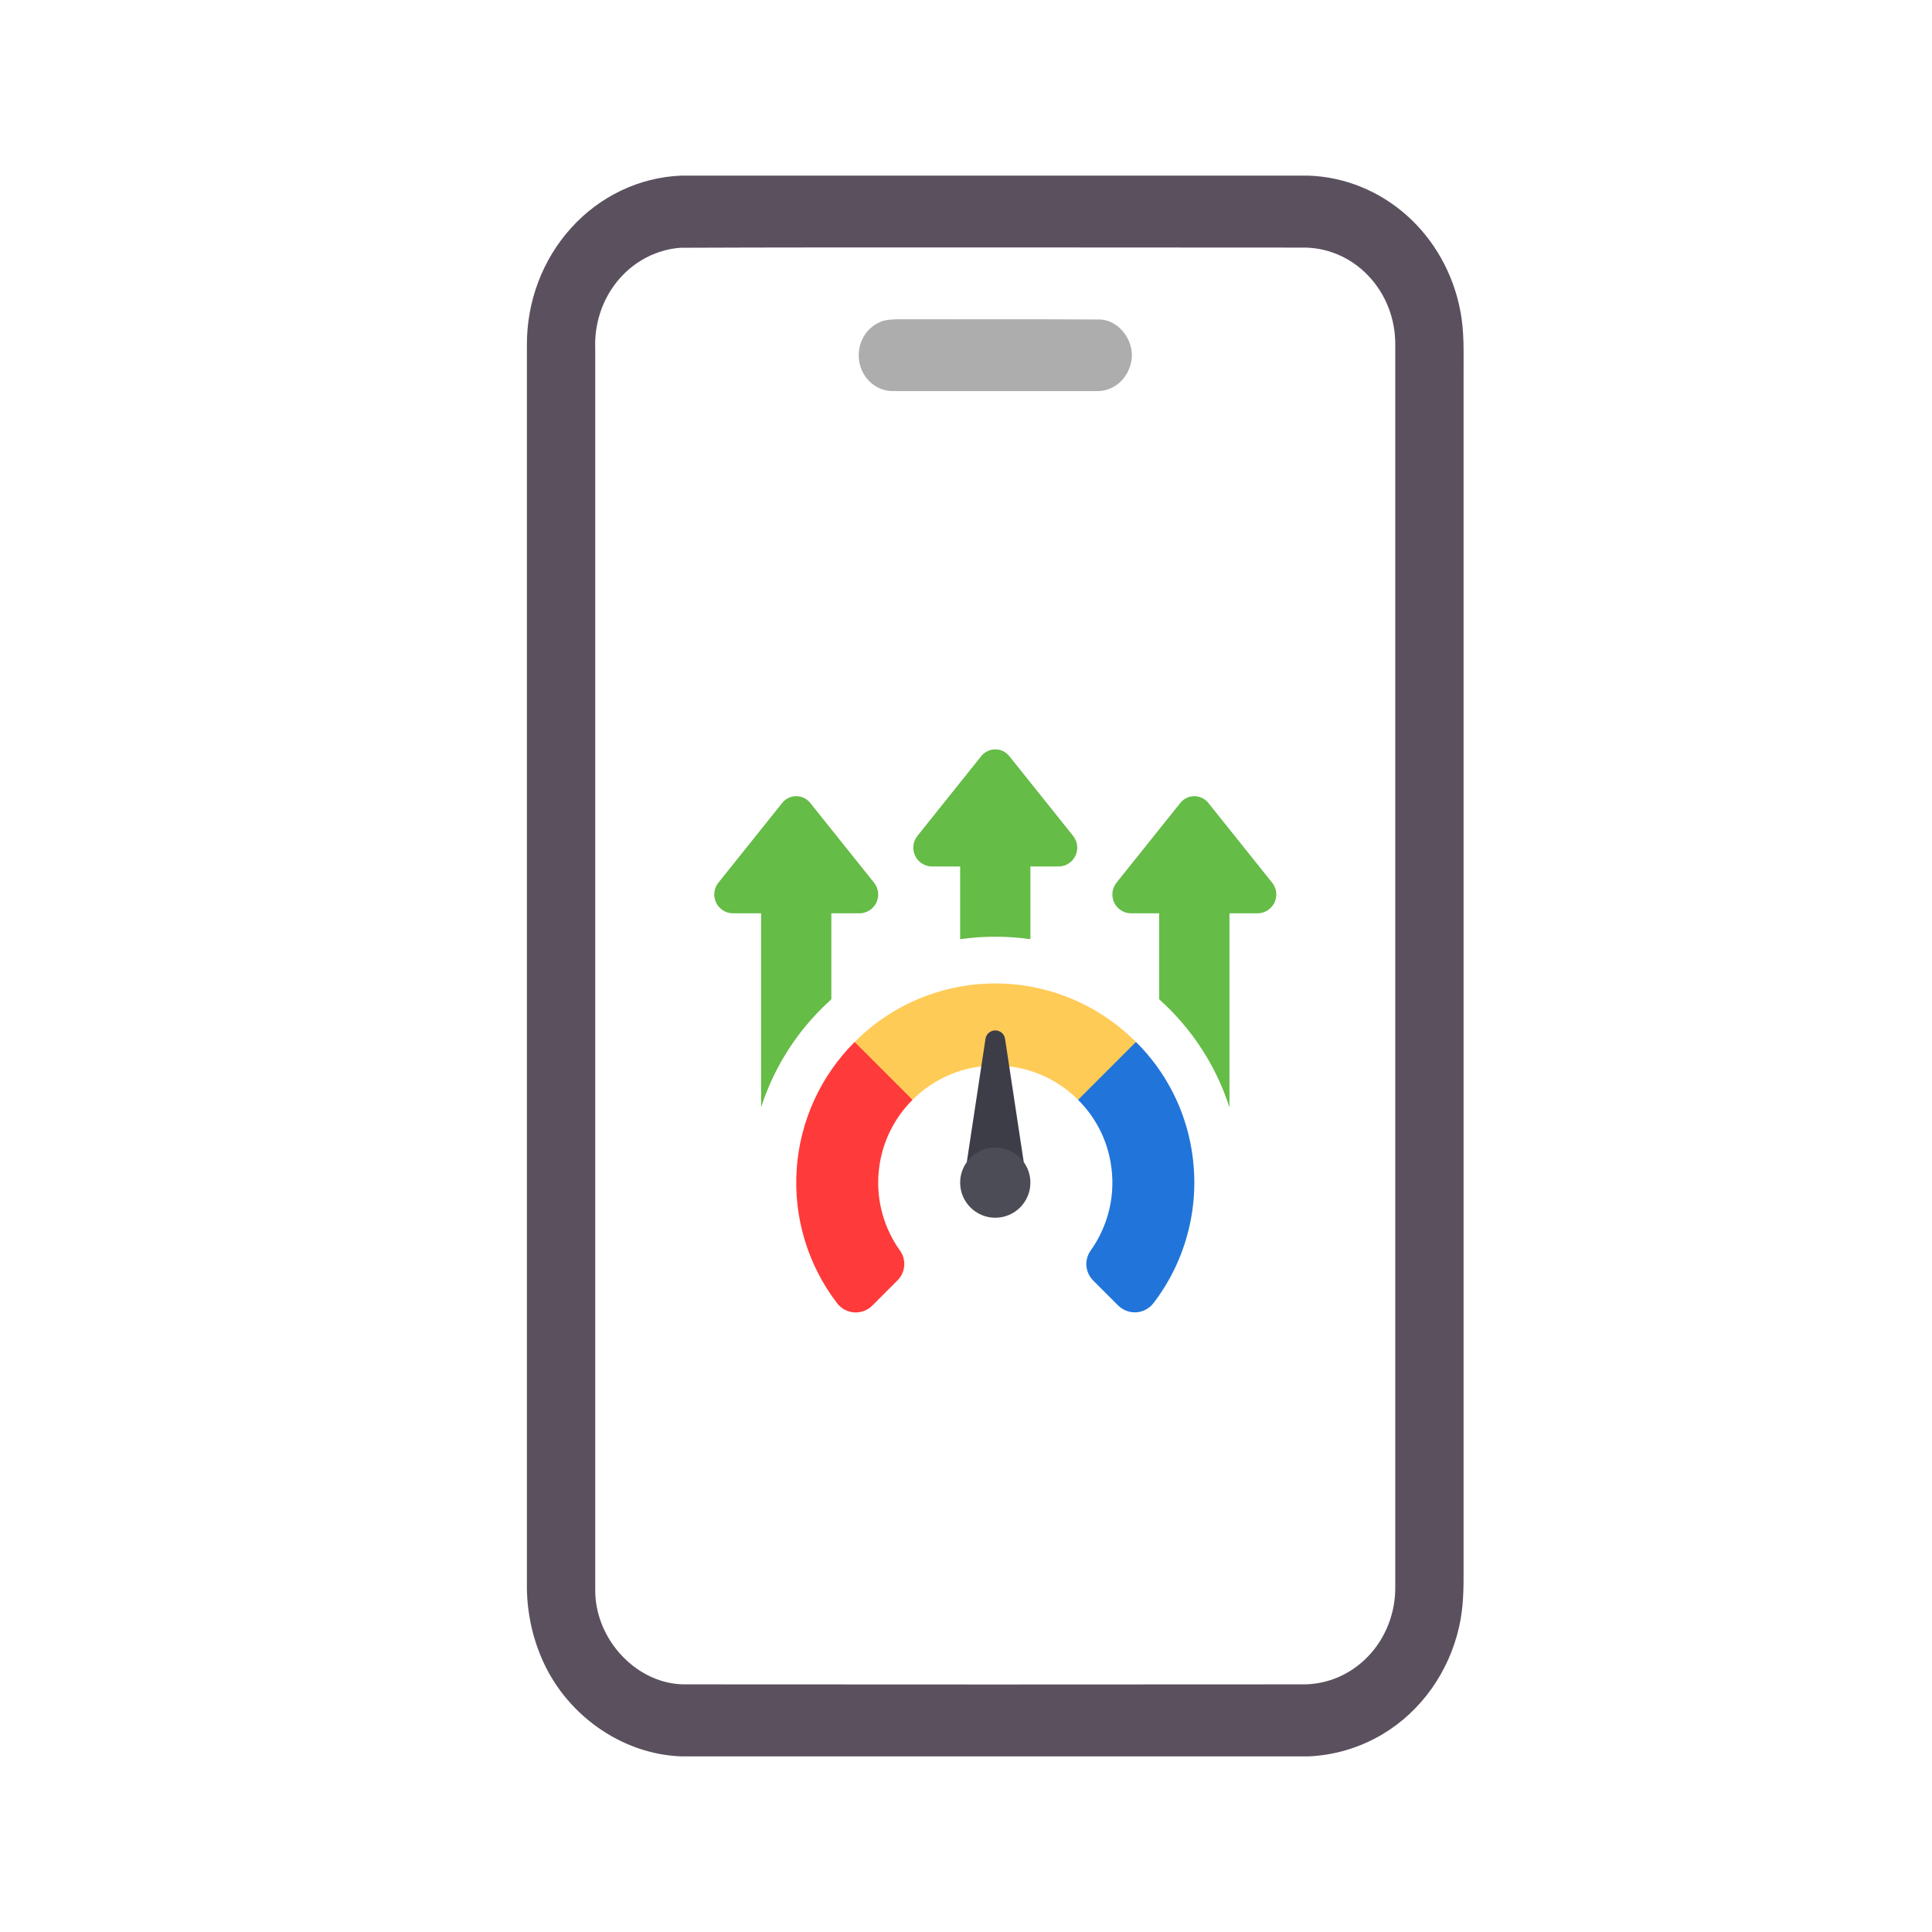 <svg width="33" height="33" viewBox="0 0 33 33" fill="none" xmlns="http://www.w3.org/2000/svg">
<path d="M11.627 3H22.355C22.971 3.022 23.562 3.263 24.032 3.682C24.502 4.102 24.823 4.676 24.944 5.312C25.012 5.66 24.998 6.018 24.999 6.372C24.999 13.175 24.999 19.977 24.999 26.78C25.001 27.116 24.999 27.457 24.923 27.786C24.837 28.169 24.676 28.529 24.452 28.845C24.228 29.16 23.945 29.424 23.62 29.619C23.233 29.85 22.801 29.98 22.357 30H11.635C10.609 29.964 9.636 29.273 9.233 28.278C9.073 27.89 8.994 27.47 9 27.047C9 19.998 9 12.949 9 5.9C8.995 5.153 9.266 4.433 9.757 3.892C10.246 3.351 10.918 3.031 11.627 3ZM11.62 4.232C11.386 4.25 11.159 4.323 10.955 4.446C10.752 4.568 10.577 4.738 10.444 4.941C10.25 5.238 10.153 5.593 10.167 5.953C10.167 13.02 10.167 20.086 10.167 27.152C10.16 28.012 10.889 28.778 11.706 28.77C14.547 28.773 19.387 28.773 22.227 28.77C22.438 28.775 22.648 28.735 22.843 28.654C23.039 28.572 23.217 28.449 23.367 28.293C23.517 28.137 23.635 27.951 23.715 27.746C23.795 27.541 23.835 27.321 23.832 27.1C23.832 20.033 23.832 12.967 23.832 5.9C23.835 5.679 23.796 5.459 23.716 5.253C23.636 5.048 23.518 4.862 23.368 4.706C23.219 4.55 23.041 4.427 22.845 4.345C22.649 4.263 22.439 4.224 22.229 4.229C19.359 4.23 14.489 4.22 11.62 4.232Z" fill="#5B515E"/>
<path d="M15.029 5.501C15.15 5.449 15.286 5.455 15.415 5.453C16.532 5.456 17.649 5.45 18.766 5.457C19.123 5.454 19.411 5.851 19.314 6.213C19.281 6.35 19.205 6.471 19.098 6.556C18.991 6.641 18.859 6.685 18.725 6.68C17.569 6.68 16.414 6.68 15.258 6.68C15.123 6.683 14.991 6.635 14.885 6.545C14.779 6.456 14.707 6.331 14.679 6.191C14.652 6.051 14.672 5.906 14.736 5.78C14.8 5.654 14.903 5.556 15.029 5.502V5.501Z" fill="#ADADAD"/>
<g filter="url(#filter0_d_1085_1909)">
<path d="M16.4 14.444V13.2H15.914C15.854 13.199 15.796 13.181 15.746 13.148C15.695 13.115 15.655 13.069 15.63 13.015C15.605 12.96 15.595 12.9 15.602 12.841C15.609 12.781 15.633 12.725 15.67 12.678L16.758 11.318C16.787 11.281 16.823 11.251 16.865 11.231C16.907 11.21 16.953 11.2 17 11.2C17.047 11.2 17.093 11.21 17.135 11.231C17.177 11.251 17.213 11.281 17.242 11.318L18.33 12.678C18.367 12.725 18.391 12.781 18.398 12.841C18.405 12.9 18.395 12.96 18.37 13.015C18.345 13.069 18.305 13.115 18.254 13.148C18.204 13.181 18.146 13.199 18.086 13.2H17.6V14.444H16.4Z" fill="#65BC46"/>
<path d="M13 17.314V14H12.514C12.454 13.999 12.396 13.98 12.346 13.948C12.296 13.915 12.255 13.869 12.23 13.815C12.205 13.76 12.195 13.7 12.202 13.641C12.209 13.581 12.233 13.525 12.27 13.478L13.358 12.118C13.387 12.081 13.423 12.051 13.465 12.031C13.507 12.01 13.553 11.999 13.6 11.999C13.647 11.999 13.693 12.01 13.735 12.031C13.777 12.051 13.813 12.081 13.842 12.118L14.93 13.478C14.967 13.525 14.991 13.581 14.998 13.641C15.005 13.7 14.995 13.76 14.97 13.815C14.944 13.869 14.905 13.915 14.854 13.948C14.804 13.98 14.746 13.999 14.686 14H14.2V15.47L13 17.314Z" fill="#65BC46"/>
<path d="M19.8 15.47V14H19.314C19.254 13.999 19.196 13.98 19.146 13.948C19.096 13.915 19.055 13.869 19.03 13.815C19.005 13.76 18.995 13.7 19.002 13.641C19.009 13.581 19.033 13.525 19.07 13.478L20.158 12.118C20.187 12.081 20.223 12.051 20.265 12.031C20.307 12.01 20.353 11.999 20.4 11.999C20.447 11.999 20.493 12.01 20.535 12.031C20.577 12.051 20.613 12.081 20.642 12.118L21.73 13.478C21.767 13.525 21.791 13.581 21.798 13.641C21.805 13.7 21.795 13.76 21.77 13.815C21.744 13.869 21.704 13.915 21.654 13.948C21.604 13.98 21.546 13.999 21.486 14H21V17.314L19.8 15.47Z" fill="#65BC46"/>
<path d="M17 22.8C19.32 22.8 21.2 20.92 21.2 18.6C21.2 16.28 19.32 14.4 17 14.4C14.681 14.4 12.8 16.28 12.8 18.6C12.8 20.92 14.681 22.8 17 22.8Z" fill="white"/>
<path d="M15.376 19.766C15.429 19.843 15.453 19.935 15.444 20.028C15.435 20.12 15.394 20.207 15.328 20.272L14.9 20.7C14.86 20.74 14.811 20.772 14.758 20.792C14.704 20.812 14.647 20.82 14.59 20.817C14.533 20.813 14.477 20.797 14.427 20.77C14.377 20.743 14.333 20.705 14.298 20.66C13.798 20.007 13.552 19.194 13.608 18.372C13.663 17.552 14.015 16.779 14.598 16.198L15.4 16.4L15.586 17.186C15.25 17.521 15.045 17.965 15.007 18.437C14.968 18.91 15.099 19.381 15.376 19.766Z" fill="#FF3A3A"/>
<path d="M19.402 16.198L19.2 17L18.414 17.186C18.135 16.905 17.779 16.714 17.39 16.638C17.34 16.628 17.289 16.62 17.238 16.616L16.762 16.614C16.317 16.668 15.903 16.869 15.586 17.186L14.598 16.198C14.913 15.881 15.287 15.63 15.699 15.458C16.111 15.287 16.553 15.198 17 15.198C17.447 15.198 17.889 15.287 18.301 15.458C18.713 15.63 19.087 15.881 19.402 16.198Z" fill="#FFCB57"/>
<path d="M19.704 20.656C19.669 20.702 19.625 20.74 19.575 20.767C19.525 20.795 19.469 20.811 19.412 20.815C19.355 20.819 19.297 20.811 19.244 20.791C19.19 20.771 19.141 20.74 19.1 20.7L18.672 20.272C18.606 20.206 18.565 20.118 18.557 20.025C18.549 19.932 18.574 19.839 18.628 19.762C18.781 19.548 18.89 19.305 18.95 19.048C19.009 18.792 19.016 18.526 18.972 18.266C18.904 17.856 18.709 17.478 18.414 17.186L19.402 16.198H19.404C19.907 16.696 20.24 17.341 20.354 18.04C20.43 18.497 20.412 18.965 20.3 19.415C20.189 19.865 19.986 20.288 19.704 20.656Z" fill="#2175DA"/>
<path d="M16.514 18.248L16.834 16.136C16.842 16.098 16.862 16.063 16.893 16.038C16.923 16.014 16.961 16 17 16C17.039 16 17.077 16.014 17.108 16.038C17.138 16.063 17.159 16.098 17.166 16.136L17.486 18.248H16.514Z" fill="#3D3D47"/>
<path d="M17 19.2C17.331 19.2 17.6 18.931 17.6 18.6C17.6 18.269 17.331 18 17 18C16.669 18 16.4 18.269 16.4 18.6C16.4 18.931 16.669 19.2 17 19.2Z" fill="#4C4C56"/>
</g>
<defs>
<filter id="filter0_d_1085_1909" x="9.4" y="11" width="15.2" height="15.2" filterUnits="userSpaceOnUse" color-interpolation-filters="sRGB">
<feFlood flood-opacity="0" result="BackgroundImageFix"/>
<feColorMatrix in="SourceAlpha" type="matrix" values="0 0 0 0 0 0 0 0 0 0 0 0 0 0 0 0 0 0 127 0" result="hardAlpha"/>
<feOffset dy="1.6"/>
<feGaussianBlur stdDeviation="0.8"/>
<feComposite in2="hardAlpha" operator="out"/>
<feColorMatrix type="matrix" values="0 0 0 0 0.635 0 0 0 0 0.892 0 0 0 0 0.819 0 0 0 1 0"/>
<feBlend mode="normal" in2="BackgroundImageFix" result="effect1_dropShadow_1085_1909"/>
<feBlend mode="normal" in="SourceGraphic" in2="effect1_dropShadow_1085_1909" result="shape"/>
</filter>
</defs>
</svg>
